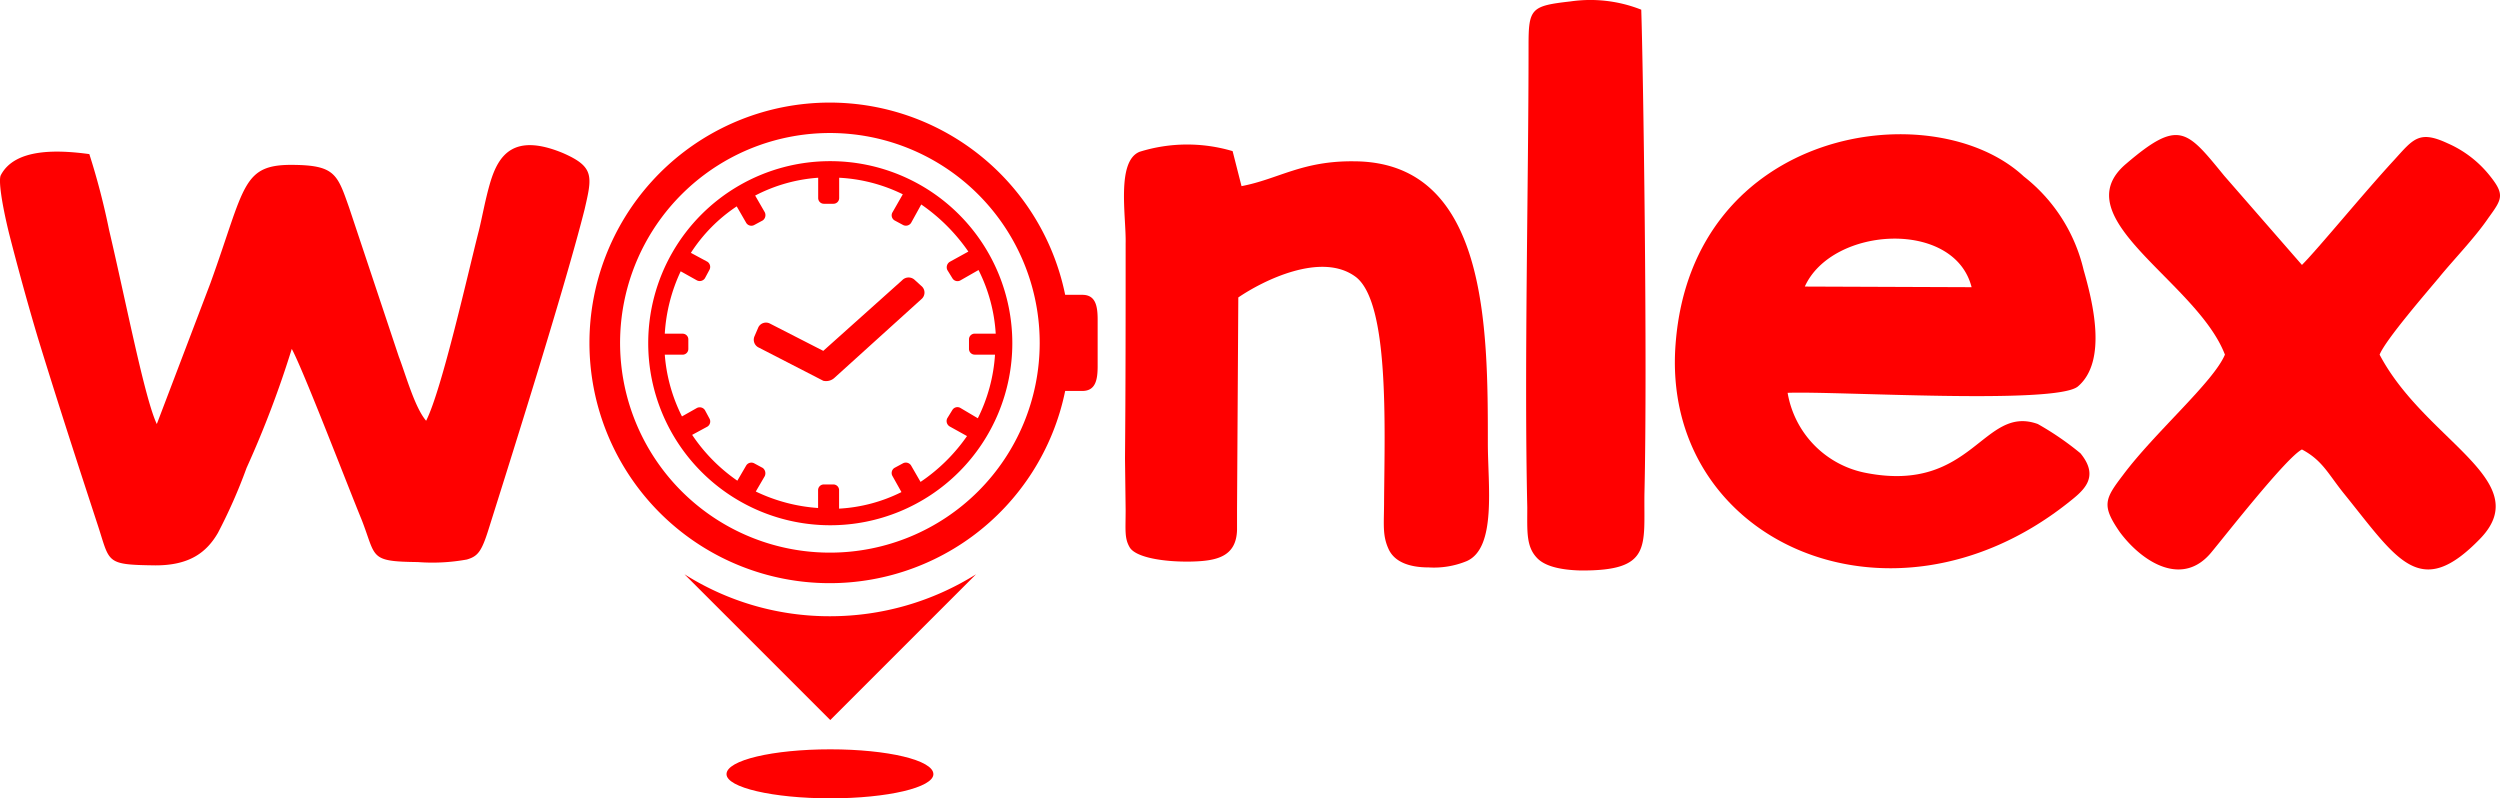 <svg xmlns="http://www.w3.org/2000/svg" viewBox="0 0 184.693 58.979">
  <defs>
    <style>
      .cls-1 {
        fill: none;
      }

      .cls-1, .cls-2 {
        fill-rule: evenodd;
      }

      .cls-2 {
        fill: red;
      }
    </style>
  </defs>
  <g id="wonlex-logo" transform="translate(0.356 0.188)">
    <path id="Path_124" data-name="Path 124" class="cls-1" d="M0,0H184.67V58.97H0Z" transform="translate(-0.339 -0.179)"/>
    <g id="_1763948555600" transform="translate(-0.356 -0.188)">
      <path id="Path_125" data-name="Path 125" class="cls-2" d="M11.135,259.04c2.492,0,3.762-.941,4.609-2.4a39.255,39.255,0,0,0,2.116-4.8,75.045,75.045,0,0,0,3.339-8.794c.846,1.552,4.185,10.252,5.173,12.65,1.082,2.774.517,3.057,4.138,3.1a14.2,14.2,0,0,0,3.621-.188c.8-.235,1.082-.564,1.6-2.21.988-3.151,5.549-17.494,7.1-23.654.564-2.445.752-3.151-1.646-4.185-3.574-1.458-4.7.141-5.314,2.163-.376,1.27-.611,2.633-.846,3.574-.752,2.916-2.727,11.756-3.9,14.061-.846-.988-1.5-3.386-2.022-4.75l-3.668-11c-.846-2.4-1.035-3.1-3.95-3.151-4-.094-3.668,1.458-6.3,8.747L11.229,248.6c-.893-1.881-2.257-8.935-3.527-14.343a53.09,53.09,0,0,0-1.458-5.6c-2.4-.329-5.5-.423-6.537,1.552-.188.329.047,2.022.611,4.326.564,2.21,1.317,4.985,2.116,7.665,1.787,5.831,3.809,11.945,4.373,13.685C7.8,258.852,7.326,258.993,11.135,259.04Z" transform="translate(0.356 -217.272)"/>
      <path id="Path_126" data-name="Path 126" class="cls-2" d="M1765.523,233.856c0,5.314,0,10.628-.047,15.895l.047,3.809c0,1.458-.094,2.069.282,2.727.423.8,2.634,1.129,4.609,1.082,1.787-.047,3.292-.329,3.339-2.351v-1.5l.094-15.66c1.787-1.223,6.16-3.433,8.7-1.5,2.445,1.928,2.116,10.863,2.069,16.506,0,1.74-.141,2.539.329,3.574.423.94,1.5,1.364,2.963,1.364a6.352,6.352,0,0,0,2.822-.47c2.21-.988,1.552-5.6,1.552-8.7,0-8.512,0-20.785-9.875-20.832-3.856-.047-5.6,1.317-8.323,1.834l-.658-2.586a11.783,11.783,0,0,0-6.866.047C1764.817,227.79,1765.57,231.881,1765.523,233.856Z" transform="translate(-1682.364 -215.883)"/>
      <path id="Path_127" data-name="Path 127" class="cls-2" d="M2397.378,3.16c0,10.44-.329,23.7-.094,34.141,0,1.74-.094,2.869.705,3.715.517.564,1.552.893,3.2.941,5.314.047,4.7-1.74,4.75-5.643.235-9.969-.094-31.554-.235-35.787a10.218,10.218,0,0,0-5.22-.611C2397.566.245,2397.378.433,2397.378,3.16Z" transform="translate(-2284.453 0.188)"/>
      <path id="Path_128" data-name="Path 128" class="cls-2" d="M2656.635,213.823c-6.678-6.207-24.5-3.668-25.723,12.368-1.129,14.531,15.754,22.149,28.921,11.8,1.128-.894,2.492-1.881.988-3.715a21.654,21.654,0,0,0-3.151-2.163c-4.044-1.458-4.8,5.126-12.65,3.621a7.254,7.254,0,0,1-5.832-5.925c3.574-.141,19.8.893,21.444-.47,2.21-1.881,1.082-6.3.423-8.606A12.335,12.335,0,0,0,2656.635,213.823Zm-3.856,8.182-12.321-.047C2642.48,217.491,2651.509,216.974,2652.779,222.005Z" transform="translate(-2507.123 -200.788)"/>
      <path id="Path_129" data-name="Path 129" class="cls-2" d="M3311.972,214.1c-4.75,4,5.22,8.7,7.289,14.108-.846,2.022-5.173,5.737-7.524,8.888-1.364,1.787-1.6,2.257-.235,4.232,1.646,2.21,4.656,4.138,6.818,1.411.941-1.129,5.5-6.96,6.631-7.524,1.505.8,1.928,1.787,3.057,3.2,4,4.938,5.643,8.041,10.158,3.339,4.044-4.279-4.138-7.195-7.477-13.543.423-1.082,3.48-4.609,4.42-5.737,1.035-1.27,2.634-2.916,3.621-4.373.988-1.364,1.223-1.693.142-3.057a8.158,8.158,0,0,0-3.151-2.445c-2.116-.988-2.54-.329-3.95,1.223-2.257,2.445-5.643,6.584-6.819,7.759L3319.214,215C3316.439,211.611,3315.875,210.765,3311.972,214.1Z" transform="translate(-3154.89 -202.009)"/>
      <path id="Path_130" data-name="Path 130" class="cls-2" d="M944.729,195.2A15.5,15.5,0,1,1,960.2,179.729,15.494,15.494,0,0,1,944.729,195.2Zm17.353-11.945h1.27c.987,0,1.129-.846,1.129-1.834v-3.433c0-.988-.141-1.834-1.129-1.834h-1.27a17.752,17.752,0,1,0,0,7.1Z" transform="translate(-883.39 -154.373)"/>
      <path id="Path_131" data-name="Path 131" class="cls-2" d="M1018,266.449A13.449,13.449,0,1,0,1031.449,253,13.437,13.437,0,0,0,1018,266.449Zm7.947,10.957.658-1.129a.5.5,0,0,0-.141-.611l-.611-.329a.448.448,0,0,0-.611.141l-.658,1.129a12.706,12.706,0,0,1-3.339-3.386l1.129-.611a.448.448,0,0,0,.141-.611l-.329-.611a.458.458,0,0,0-.611-.141l-1.082.611a12.178,12.178,0,0,1-1.27-4.561h1.317a.422.422,0,0,0,.423-.423v-.705a.421.421,0,0,0-.423-.423h-1.317a12.574,12.574,0,0,1,1.176-4.609l1.176.658a.458.458,0,0,0,.611-.141l.329-.611a.458.458,0,0,0-.141-.611l-1.223-.658a11.778,11.778,0,0,1,3.386-3.433l.705,1.223a.448.448,0,0,0,.611.141l.611-.329a.483.483,0,0,0,.141-.611l-.705-1.223a11.854,11.854,0,0,1,4.656-1.317v1.5a.421.421,0,0,0,.423.423h.705a.422.422,0,0,0,.423-.423v-1.5a12,12,0,0,1,4.7,1.223l-.752,1.317a.437.437,0,0,0,.141.611l.611.329a.458.458,0,0,0,.611-.141l.752-1.364a13.6,13.6,0,0,1,3.48,3.48l-1.364.752a.476.476,0,0,0-.188.611l.376.611a.437.437,0,0,0,.611.141l1.317-.752a12.036,12.036,0,0,1,1.27,4.7h-1.552a.421.421,0,0,0-.423.423v.705a.422.422,0,0,0,.423.423h1.5a12.258,12.258,0,0,1-1.27,4.7l-1.27-.752a.437.437,0,0,0-.611.141l-.376.611a.463.463,0,0,0,.188.611l1.27.705a13.047,13.047,0,0,1-3.433,3.386l-.705-1.223a.458.458,0,0,0-.611-.141l-.611.329a.448.448,0,0,0-.141.611l.658,1.176a11.756,11.756,0,0,1-4.608,1.223v-1.364a.421.421,0,0,0-.423-.423h-.705a.421.421,0,0,0-.423.423v1.317A12.623,12.623,0,0,1,1025.947,277.406Z" transform="translate(-970.111 -241.094)"/>
      <path id="Path_132" data-name="Path 132" class="cls-2" d="M1085.769,905.1A20.029,20.029,0,0,1,1075,902l10.769,10.769L1096.538,902A20.27,20.27,0,0,1,1085.769,905.1Z" transform="translate(-1024.431 -859.574)"/>
      <path id="Path_133" data-name="Path 133" class="cls-2" d="M1148.665,1180.621c4.232,0,7.618-.8,7.618-1.787,0-1.035-3.386-1.834-7.618-1.834s-7.665.8-7.665,1.834C1141,1179.822,1144.433,1180.621,1148.665,1180.621Z" transform="translate(-1087.327 -1121.642)"/>
      <path id="Path_134" data-name="Path 134" class="cls-2" d="M1195.7,435.867l.517.47a.63.63,0,0,1,.047.941l-6.443,5.831a.913.913,0,0,1-.846.235l-4.75-2.445a.638.638,0,0,1-.329-.846l.282-.658a.633.633,0,0,1,.847-.282l3.95,2.022,5.831-5.22A.656.656,0,0,1,1195.7,435.867Z" transform="translate(-1128.154 -415.214)"/>
    </g>
  </g>
</svg>

